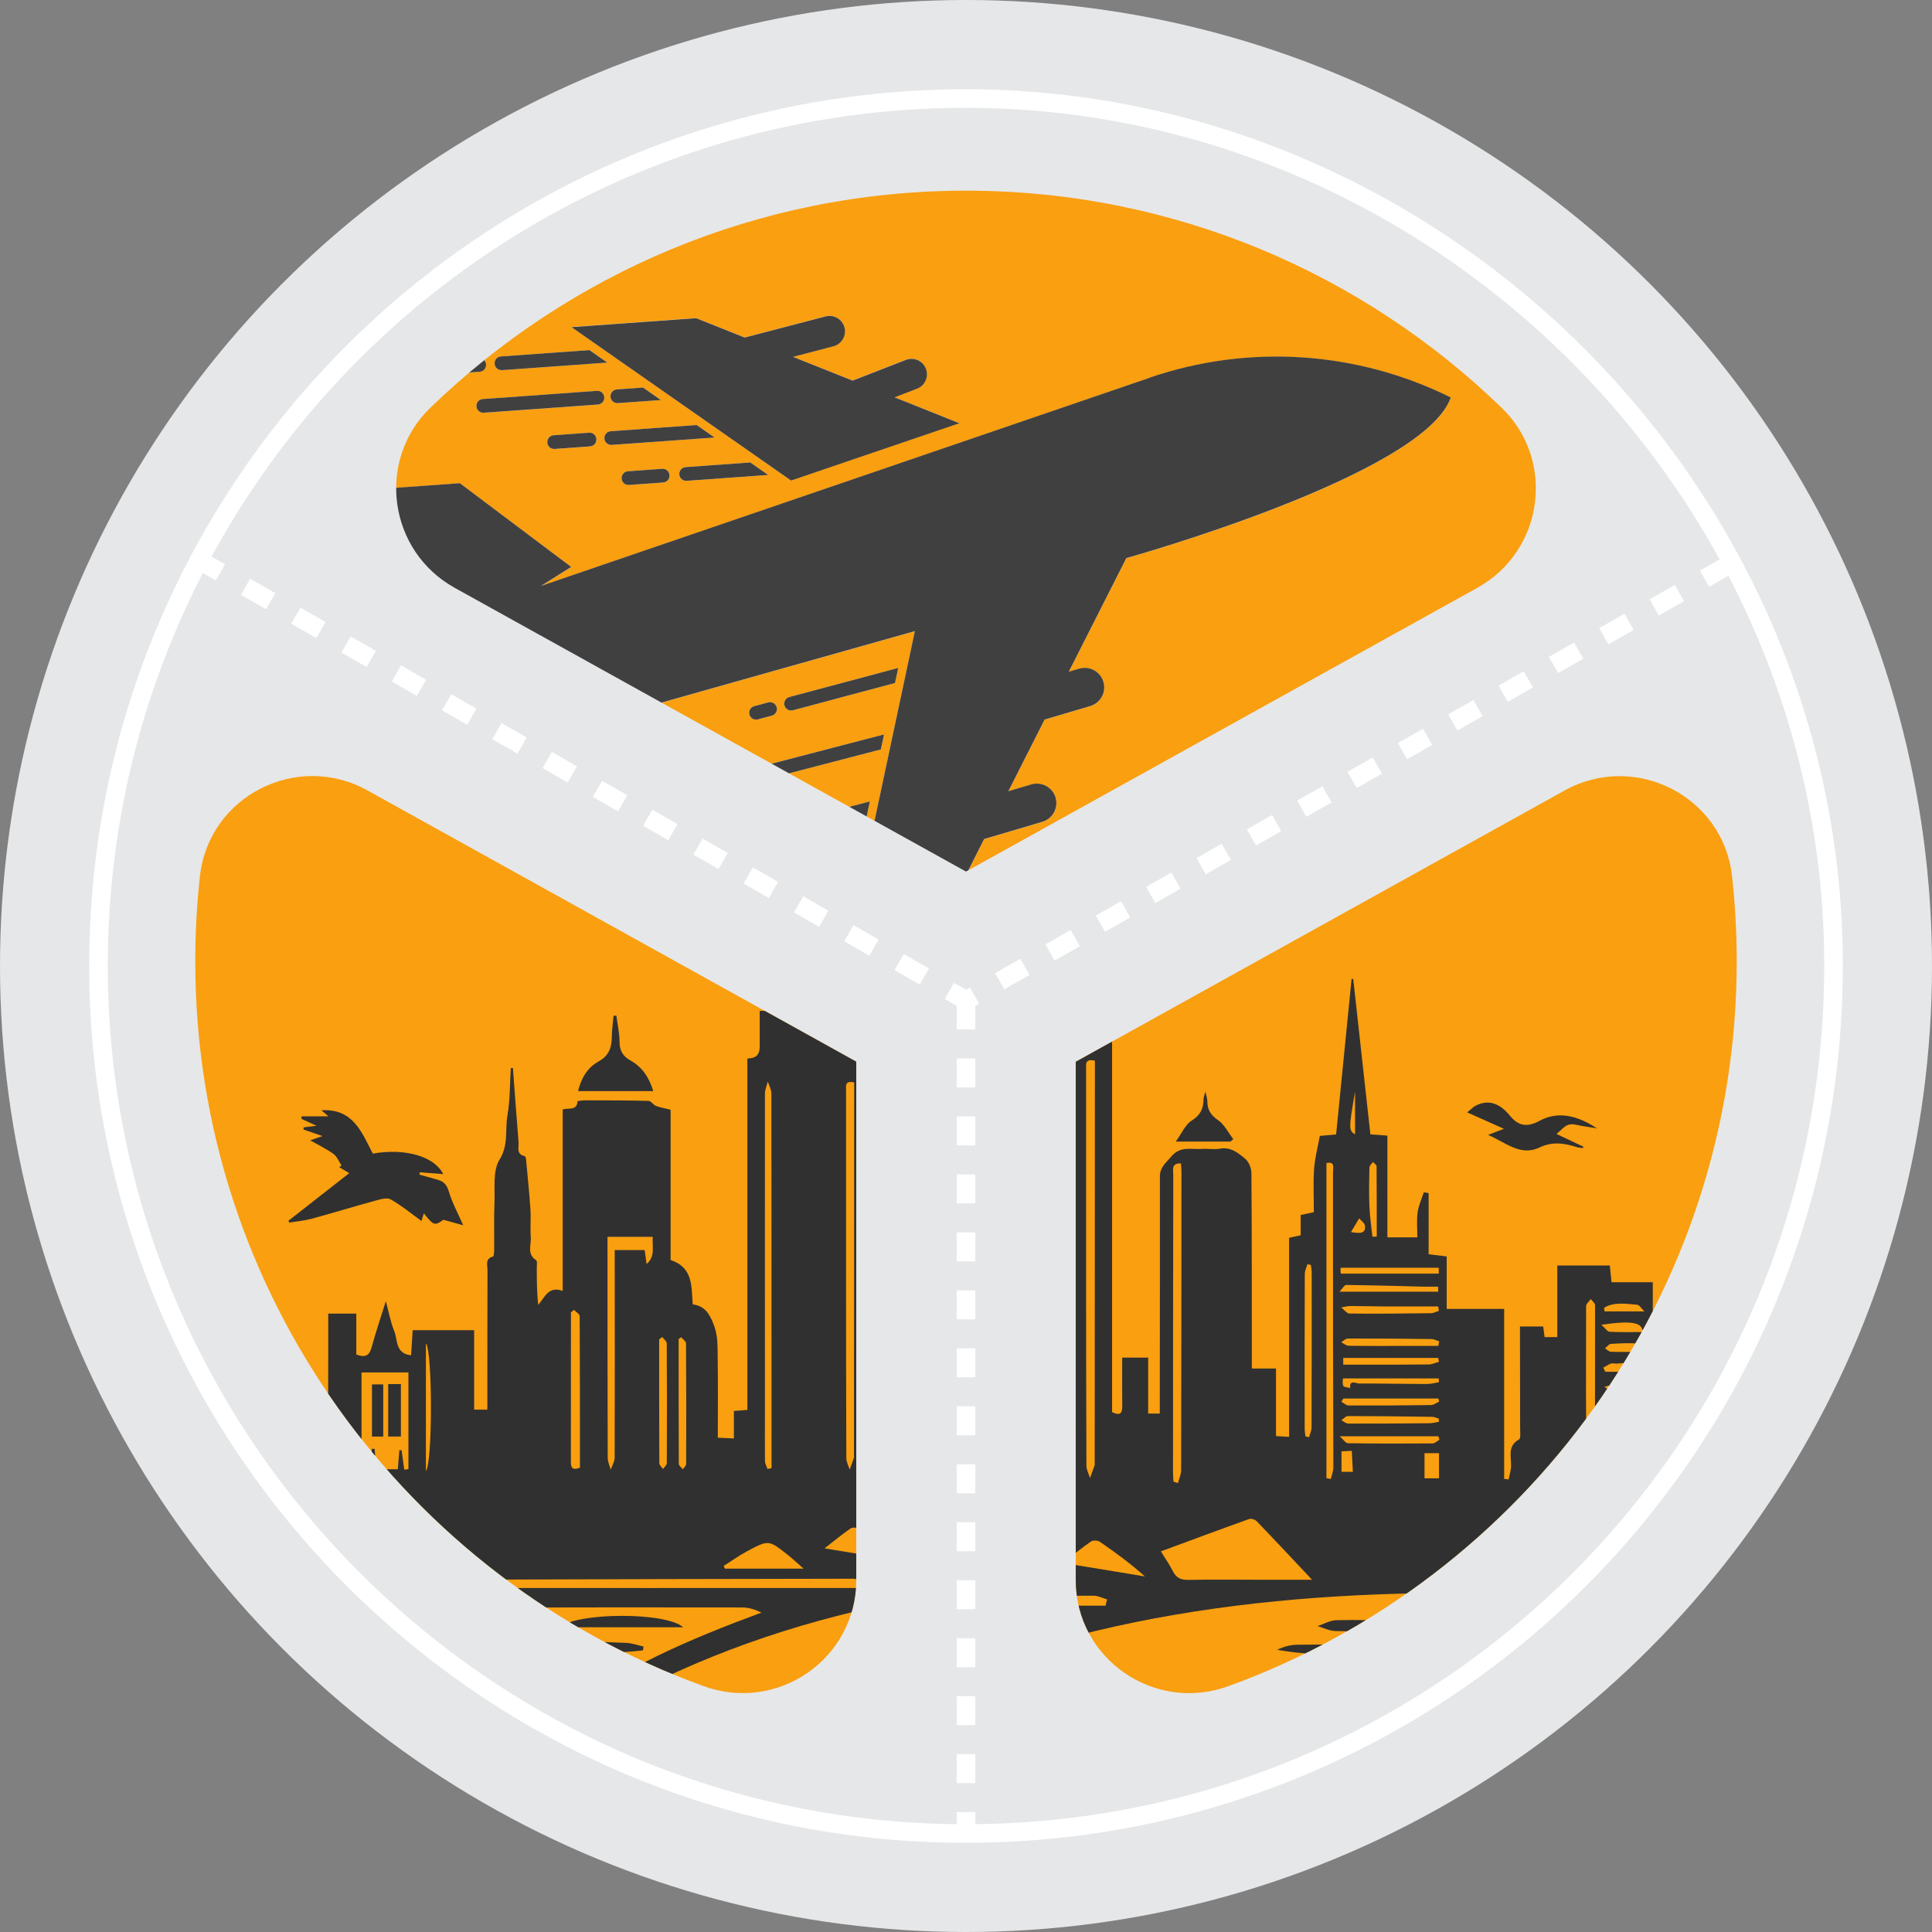 <svg xmlns="http://www.w3.org/2000/svg" xmlns:xlink="http://www.w3.org/1999/xlink" id="Layer_2" data-name="Layer 2" viewBox="0 0 377.24 377.24"><rect x="0" y="0" width="377.24" height="377.24" fill="#808080" stroke="none"/><defs><style>      .cls-1, .cls-2, .cls-3 {        fill: none;      }      .cls-4 {        fill: #303030;      }      .cls-2, .cls-3 {        stroke: #fff;        stroke-width: 3.63px;      }      .cls-5 {        clip-path: url(#clippath-1);      }      .cls-6 {        fill: #f99f10;      }      .cls-3 {        stroke-dasharray: 5.66;      }      .cls-7 {        fill: #404041;      }      .cls-8 {        clip-path: url(#clippath-2);      }      .cls-9 {        clip-path: url(#clippath);      }      .cls-10 {        fill: #e6e7e8;      }    </style><clipPath id="clippath"><path class="cls-6" d="M339.11,187.73c0,65-41.42,120.51-99.26,141.51-14.48,5.26-29.8-5.34-29.8-20.74v-101.18l95.45-52.97c13.75-7.63,30.97,1.11,32.7,16.74.6,5.47.91,11.02.91,16.65Z"></path></clipPath><clipPath id="clippath-1"><path class="cls-6" d="M167.19,207.31v101.18c0,15.4-15.32,26-29.8,20.74-57.84-21-99.26-76.51-99.26-141.51,0-5.63.31-11.18.91-16.65,1.73-15.63,18.95-24.37,32.7-16.74l95.45,52.97Z"></path></clipPath><clipPath id="clippath-2"><path class="cls-1" d="M288.47,114.77l-99.85,55.41-99.85-55.41c-12.93-7.18-15.38-24.85-4.75-35.14,27.09-26.23,63.99-42.4,104.6-42.4s77.51,16.16,104.6,42.4c10.63,10.29,8.19,27.96-4.75,35.14Z"></path></clipPath></defs><g id="Layer_1-2" data-name="Layer 1"><g><circle class="cls-10" cx="188.62" cy="188.62" r="188.62"></circle><g><path class="cls-6" d="M339.11,187.73c0,65-41.42,120.51-99.26,141.51-14.48,5.26-29.8-5.34-29.8-20.74v-101.18l95.45-52.97c13.75-7.63,30.97,1.11,32.7,16.74.6,5.47.91,11.02.91,16.65Z"></path><g class="cls-9"><g><path class="cls-4" d="M141.95,204.09c.39,5.19.77,10.37,1.19,15.56.09,1.11-.54,2.59,1.3,2.99.14.03.26.48.29.75.32,3.46.68,6.93.91,10.4.13,1.95-.08,3.93.07,5.88.13,1.64-.88,3.57,1.12,4.86.29.18.13,1.1.14,1.68.01,2.51,0,5.03.31,7.74,1.4-1.66,2.18-4.05,5.15-2.94v-38.18c1.21-.44,2.97.34,3.13-1.7,0-.12,1.07-.23,1.64-.23,4.43,0,8.87,0,13.3.11.53.01,1,.83,1.58,1.05.89.34,1.85.49,3.07.8v31.64c4.76,1.57,4.36,5.58,4.66,9.34,2.43.35,3.4,1.73,4.35,4.06.96,2.36.87,4.54.91,6.81.1,5.66.03,11.31.03,17.2,1.18.06,2.15.1,3.39.16v-5.78c1.03-.08,1.81-.14,2.83-.21v-73.97c2.95-.04,2.59-2.06,2.6-3.85.01-2.01,0-4.03,0-6.17,6.66,0,12.98.02,19.29-.01,1.29,0,1.35.76,1.34,1.71-.02,2.53,0,5.05,0,7.62,1,.16,1.69.27,2.59.42v73.9c1.5.73,2,.31,1.99-1.11-.04-3.12-.01-6.23-.01-9.53h5.07v10.92h2.27c0-.96,0-1.82,0-2.67.01-14.54.04-29.07.02-43.61,0-1.82,1.17-2.66,2.21-3.89,1.8-2.15,3.96-1.35,6.02-1.5,1.16-.09,2.36.16,3.48-.05,2.12-.39,3.58.83,4.96,1.99.69.59,1.2,1.8,1.2,2.74.09,11.92.07,23.84.08,35.76,0,.72,0,1.43,0,2.44h4.72v13.19c.89.05,1.59.09,2.56.15v-38.86c.86-.19,1.47-.32,2.26-.5v-3.96c.88-.19,1.62-.35,2.57-.55,0-2.82-.14-5.64.05-8.45.14-2.12.72-4.22,1.12-6.44,1.28-.11,2.32-.21,3.18-.29,1.02-10.22,2.02-20.29,3.02-30.36.11,0,.21,0,.32.01,1.11,10.02,2.21,20.04,3.35,30.34.8.06,1.93.14,3.32.24v19.87h5.85c0-1.59-.16-3.25.05-4.85.18-1.35.79-2.64,1.21-3.95l.94.15v11.95c1.33.16,2.24.27,3.53.42v10.25h11.22v33.19c.29.03.58.06.87.1.14-.66.31-1.31.42-1.97.34-1.98-.96-4.38,1.61-5.84.36-.2.22-1.37.22-2.09,0-5.74-.02-11.48-.03-17.23,0-.86,0-1.71,0-2.73h4.53c.09.69.18,1.32.28,2.07h2.48v-13.98h10.25c.11,1.05.21,2.04.34,3.27h8.05v27.85c2.22.19,2.95-.61,3.04-2.59.11-2.69.61-5.36.94-8q1.88-.1,1.51,2.13c3.09,1.84.79,4.97,1.89,7.51,2.05-.4,1.97,1.05,1.94,2.6-.05,3.27.04,6.54-.02,9.81-.02,1.17.38,1.56,1.54,1.85,6.6,1.65,13.18,3.42,19.75,5.18.8.21,1.56.6,2.34.9-.03.21-.05.42-.08.63h-48.56c2.06,2.23,4.06,3.81,7.14,3.78,8.28-.07,16.57.18,24.85.33.99.02,1.97.24,3.12.9-.39.3-.75.78-1.18.86-1.28.22-2.59.37-3.89.39-13.3.11-26.6.19-39.9.28-1.23,0-2.46,0-3.86,0v3.77c12.2.28,24.46.56,36.72.85,0,.27,0,.54.01.81-1.67.1-3.35.28-5.02.29-10.47.09-20.93.2-31.4.17-2.31,0-3.47.63-4.44,2.94-12.35,29.54-33.64,49.21-65.08,56.43-27.35,6.28-52.46.18-74.78-16.82-14.47-11.02-24.56-25.37-30.94-42.35-.52-1.38-1.15-1.88-2.65-1.87-8.29.03-16.57-.05-24.86-.13-1.06,0-2.11-.22-3.17-.71,9.53-1.44,19.13-1.34,28.83-1.38v-2.98h-48.3c0-.3,0-.59-.01-.89,2.39-.14,4.79-.34,7.19-.41,7.26-.2,14.53-.52,21.8-.44,2.97.03,4.96-1,6.83-3.77h-47.93c-.04-.28-.08-.56-.12-.84,4.61-1.4,9.21-2.83,13.83-4.19,1.74-.51,3.5-.97,5.28-1.31,1.25-.24,1.66-.84,1.63-2.08-.08-3.12-.05-6.25-.06-9.38,0-.78,0-1.56,0-2.43h3.98v12.61c4.15-.67,7.97-1.28,11.95-1.92,0-5.31-.01-10.53.01-15.75,0-1.21-.5-2.66,1.52-3.03.37-.07.59-1.35.74-2.11.19-.97.24-1.97.63-2.96.15,1.16.14,2.38.51,3.48.27.82,1.1,1.43,1.56,2.21.37.61.78,1.32.79,2,.08,3.77.04,7.54.04,11.4h2.93c0-1.17,0-2.31,0-3.45.01-1.35-.27-2.74,1.37-3.57.38-.19.4-1.3.4-1.99.03-6.31.02-12.63.02-19.15h5.91v8.61c1.87.72,2.73.25,3.21-1.48.9-3.25,1.98-6.45,3.01-9.75.57,2.1.96,4.32,1.79,6.37.73,1.8.17,4.68,3.52,5.03.12-1.86.22-3.51.33-5.28h12.94v16.72h2.78c0-.86,0-1.7,0-2.55,0-8.94,0-17.88.03-26.82,0-1.04-.57-2.38,1.15-2.85.22-.06.24-1.06.25-1.63.03-3.2-.08-6.4.07-9.58.14-3.11-.41-6.8,1.06-9.16,1.97-3.16,1.13-6.26,1.67-9.32.58-3.26.5-6.64.71-9.96.15,0,.3-.02.45-.03ZM277.38,311.09c-43.55.74-84.79,8.42-122.27,31.39,18.93,16.09,45.59,22.66,71.21,15.08,19.09-5.65,33.78-17.27,44.8-34.28-7.61-.29-14.7.13-21.74-1.14,1.3-.65,2.61-.97,3.93-.99,5.81-.06,11.63-.04,17.44-.05,1.93,0,1.99-.06,2.41-2.58-4.2,0-8.33.07-12.45-.05-1.16-.03-2.3-.63-3.45-.96,1.22-.4,2.44-1.12,3.67-1.15,3.99-.11,7.99.05,11.99.04.73,0,1.79-.14,2.11-.61.9-1.35,1.49-2.9,2.36-4.69ZM140.05,327.33c4.18,4.56,7.96,8.67,11.78,12.84,13.07-9.83,27.52-15.97,42.43-21.48-1.38-.66-2.69-1.07-4-1.07-17.56-.03-35.13-.02-52.69.03-.87,0-1.74.37-2.91.64.88,1.41,1.68,2.45,2.22,3.61.89,1.89,2.23,2.39,4.3,2.42,8.2.11,16.4.44,24.59.76,1.23.05,2.45.5,3.67.76l-.12.81c-9.47,1.07-19.01.23-29.28.68ZM256.19,308.46c-3.62-3.85-7.18-7.66-10.8-11.42-.32-.33-1.08-.58-1.48-.44-5.71,2.04-11.39,4.16-17.24,6.32.88,1.44,1.72,2.62,2.36,3.9.68,1.36,1.66,1.7,3.12,1.67,4.5-.1,9-.03,13.5-.03,3.6,0,7.2,0,10.53,0ZM215.86,313.53c.1-.41.21-.82.31-1.23-.87-.25-1.73-.72-2.6-.72-26.46.03-52.91.11-79.37.19-.89,0-1.78.18-2.67.27-.04.29-.07.59-.11.88,1.05.21,2.09.6,3.14.6,24.2.03,48.41.01,72.61,0,2.9,0,5.79,0,8.69,0ZM213.79,207.11c-2.02-.47-1.72.78-1.72,1.74,0,11.76,0,23.53,0,35.29,0,14.02,0,28.03.06,42.05,0,.81.46,1.61.71,2.41.3-.84.61-1.67.9-2.52.04-.13.01-.29.01-.43.01-25.56.03-51.12.04-76.68,0-.57,0-1.14,0-1.86ZM110.08,268.17v20.28h1.97c.07-1.51.14-2.86.2-4.22.2,0,.39,0,.59,0,.11,1.39.21,2.77.33,4.29h4.56c.12-1.42.22-2.71.33-4,.16,0,.31,0,.47,0,.19,1.37.38,2.73.57,4.1l.88-.12v-20.35h-9.88ZM229.12,289.28c.29.11.59.21.88.32.22-.85.63-1.7.63-2.55.05-19.46.05-38.92.06-58.38,0-.48-.07-.97-.11-1.5-1.95-.08-1.48,1.31-1.49,2.24-.04,19.39-.04,38.78-.05,58.16,0,.57.06,1.14.09,1.71ZM259,227.09v61.54c.29.05.57.1.86.15.17-.76.49-1.52.49-2.28,0-8.43-.05-16.86-.06-25.28-.01-10.75,0-21.51-.01-32.26,0-.87.47-2.25-1.28-1.86ZM195.55,288.47c.28-.06.55-.12.83-.18v-2.77c0-25.36,0-50.71-.03-76.07,0-.85-.49-1.69-.75-2.54-.21.83-.6,1.66-.6,2.49-.02,22.52,0,45.05,0,67.57,0,3.27-.04,6.54.01,9.81,0,.57.35,1.13.54,1.69ZM171.35,239.61h-9.5c0,.84,0,1.55,0,2.26,0,14.75,0,29.5.04,44.26,0,.83.41,1.65.63,2.48.29-.84.82-1.68.82-2.52.04-13.73.02-27.47.01-41.2,0-.84,0-1.68,0-2.5h6.3c.14,1.03.27,1.98.4,2.94,1.89-1.61,1.14-3.63,1.29-5.7ZM154.8,254.99c-.21.18-.42.36-.64.53,0,10.51,0,21.02-.01,31.53,0,1.33.51,1.71,1.91,1.14,0-10.6.02-21.25-.05-31.9,0-.44-.79-.88-1.21-1.31ZM310.92,289.03c.4-.55.48-.61.48-.67.03-11.17.07-22.34.05-33.5,0-.4-.54-.81-.83-1.21-.32.46-.92.93-.92,1.39-.04,10.81-.03,21.62.04,32.42,0,.49.71.97,1.18,1.57ZM203.14,309.46c-1.24-1.08-2.21-2-3.25-2.82-4.1-3.26-4.12-3.29-8.71-.82-1.69.91-3.26,2.04-4.88,3.06.09.19.17.38.26.58h16.59ZM207.54,305.18c5.78.95,10.9,1.79,16.02,2.63-2.81-2.51-5.78-4.69-8.82-6.77-.41-.28-1.34-.31-1.73-.04-1.71,1.18-3.32,2.51-5.46,4.18ZM177.36,260.74c-.18.13-.35.25-.53.38,0,8.75-.01,17.5.04,26.25,0,.39.55.78.84,1.18.25-.37.7-.73.71-1.1.04-8.47.04-16.95-.03-25.42,0-.43-.67-.86-1.03-1.29ZM173.37,260.7c-.21.16-.43.31-.64.47,0,8.69-.01,17.39.03,26.08,0,.41.5.82.77,1.23.28-.41.8-.82.8-1.23.05-8.41.05-16.83-.01-25.24,0-.44-.62-.87-.95-1.3ZM254.91,280.47c.23.05.47.1.7.16.17-.64.48-1.27.48-1.91.04-10.08.04-20.16.03-30.24,0-.49-.1-.98-.15-1.48-.23-.05-.45-.11-.68-.16-.18.64-.52,1.28-.52,1.93-.04,10.08-.03,20.16-.02,30.24,0,.49.1.98.16,1.47ZM123.63,262.02v26.89c1.43-1.83,1.4-25.34,0-26.89ZM280.93,248.68c0-.38,0-.76,0-1.14h-19.11c.09-.27-.05-.01-.07.25-.03.34.05.7.06.9h19.11ZM262.3,273.07c-.13.21-.25.43-.38.64.47.25.93.72,1.4.72,5.36.03,10.72,0,16.08-.08.54,0,1.07-.43,1.61-.66l-.16-.62h-18.55ZM320.88,281.83c-1.65,0-3.16-.09-4.65.03-1.01.09-2,.49-3,.74.92.31,1.83.83,2.77.89,1.48.1,2.08.63,1.91,2.14-.12,1.03-.02,2.09-.02,3.07h2.99v-6.88ZM262.23,269.15c0,.35-.17,1,.06,1.45.15.29.87.29,1.34.42-.16-1.71,1.12-.88,1.74-.88,4.43-.01,8.85.09,13.28.1.77,0,1.54-.23,2.32-.35-.02-.25-.04-.5-.06-.74h-18.67ZM261.6,280.45c.69.61,1.13,1.34,1.59,1.35,5.52.09,11.04.08,16.55.04.44,0,.87-.46,1.31-.71-.06-.23-.12-.45-.19-.68h-19.27ZM280.96,255.95c-.05-.29-.1-.57-.15-.86-3.54,0-7.08.01-10.62,0-2.17,0-4.34-.08-6.51-.08-.59,0-1.19.18-1.78.28.53.41,1.05,1.18,1.59,1.19,5.3.06,10.61,0,15.91-.07.52,0,1.05-.3,1.57-.46ZM280.85,262.79c.05-.3.1-.59.15-.89-.51-.15-1.01-.44-1.52-.44-5.43-.07-10.86-.11-16.29-.1-.44,0-.87.47-1.31.72.48.24.95.68,1.44.69,3.84.06,7.67.03,11.51.03,2,0,4.01,0,6.01,0ZM280.83,252.21c0-.33-.02-.65-.03-.98-.97,0-1.94.02-2.9,0-5.01-.12-10.01-.28-15.02-.33-.4,0-.8.77-1.33,1.32h19.28ZM280.96,277.64l-.02-.64c-.42-.12-.84-.34-1.27-.35-5.5-.08-11-.15-16.51-.15-.42,0-.83.54-1.25.82.44.22.88.63,1.33.64,5.29.02,10.59-.01,15.88-.06.61,0,1.22-.18,1.84-.27ZM262.27,266.46c1.65,0,3.16,0,4.68,0,3.99,0,7.98.01,11.98-.04.68,0,1.36-.33,2.04-.51-.05-.26-.1-.52-.15-.77h-18.54v1.32ZM267.98,241.48l.84-.02c0-4.59.01-9.17-.03-13.75,0-.28-.47-.55-.72-.82-.24.36-.67.72-.68,1.08-.06,2.53-.1,5.07,0,7.59.08,1.98.38,3.95.59,5.92ZM280.98,283.74h-2.83v4.91h2.83v-4.91ZM320.75,275.75c.11-.22.21-.45.32-.67-1.59-2.35-4.25-.64-6.34-1-.47-.08-1.08.65-1.62,1.01.12.22.25.44.37.66h7.27ZM320.77,263.98c.18-.16.35-.32.53-.48-.52-.41-1.02-1.13-1.57-1.17-1.72-.12-3.47-.04-5.19.08-.4.03-.76.56-1.15.86.38.24.75.66,1.13.67,2.08.07,4.17.03,6.25.03ZM320.73,260.09c0-1.88-2.08-2.29-8.06-1.42.78.69,1.19,1.35,1.63,1.37,2.14.11,4.29.05,6.43.05ZM321.02,271.99c-.33-2.03-3.3-2.56-7.77-1.18,2.27,1.56,5.01.72,7.77,1.18ZM313.05,267.05c.13.27.27.53.4.8h7.89c-1.83-2.82-4.34-1.35-6.35-1.64-.6-.09-1.3.54-1.95.84ZM317.28,279.64s0,.04,0,.05c.93.04,1.87.16,2.79.09.34-.03.64-.5.97-.76-.26-.26-.52-.72-.79-.74-2.01-.13-4.02-.2-6.03-.19-.33,0-.66.49-.99.76.34.26.67.72,1.03.76.99.11,2.01.04,3.01.04ZM327.33,289.85c.16,0,.33,0,.49,0v-12.71c-.16,0-.33,0-.49,0v12.69ZM313.22,255.35c.03.24.05.47.08.71h7.79c-.64-.62-1-1.27-1.41-1.3-2.2-.16-4.48-.61-6.46.59ZM261.94,283.39v4h2.22c-.08-1.45-.14-2.72-.21-4.1-.73.04-1.27.06-2.01.1ZM264.59,213.15c-1.26,7.21-1.24,7.6,0,8.35v-8.35ZM263.79,240.57c2.01.38,2.93.16,2.72-1.28-.08-.51-.73-.93-1.12-1.4-.47.78-.93,1.56-1.6,2.68Z"></path><path class="cls-4" d="M94.71,236.21c4.19-3.28,8.37-6.56,12.78-10.02-.92-.54-1.52-.89-2.11-1.24.16-.13.32-.25.48-.38-.55-.82-.93-1.87-1.68-2.41-1.48-1.08-3.17-1.87-4.91-2.86.76-.26,1.47-.51,2.6-.89-1.58-.55-2.78-.96-3.99-1.38,0-.15.01-.3.02-.45.79-.1,1.58-.2,2.72-.34-1.23-.57-2.21-1.02-3.18-1.47.02-.18.04-.35.06-.53h5.61c-.55-.48-.94-.82-1.46-1.28,6.7-.41,8.5,4.7,10.81,9.12,6.88-1.19,12.96.59,14.82,4.31-1.64-.13-3.28-.25-4.92-.38l-.11.49c1.3.37,2.6.74,3.9,1.1,1.29.36,1.9,1.11,2.32,2.5.68,2.31,1.87,4.47,3.02,7.07-1.38-.39-2.68-.75-4.18-1.17-1.81,1.31-2.08,1.24-4.11-1.36-.22.74-.42,1.4-.49,1.62-2.13-1.53-4.19-3.25-6.49-4.55-.8-.45-2.22,0-3.29.29-4.47,1.22-8.89,2.58-13.36,3.79-1.52.41-3.12.54-4.69.8l-.14-.36Z"></path><path class="cls-4" d="M214.33,190.17h-20.16c.5-4.14,1.54-8.07,4.7-10.76,3.33-2.84,4.29-6.38,4.41-10.42.2-6.38.38-12.77.57-19.15.01-.35.06-.71.49-1.1.07.81.19,1.62.22,2.43.19,5.73.34,11.46.53,17.19.14,4.31.98,8.17,4.62,11.23,3.04,2.55,4.06,6.4,4.62,10.58Z"></path><path class="cls-4" d="M155.65,208.94c.64-2.7,1.99-4.95,4.31-6.24,2.2-1.22,2.76-2.9,2.79-5.14.02-1.49.24-2.99.37-4.48l.59-.03c.24,1.82.65,3.64.67,5.46.02,1.88.64,3.05,2.32,3.98,2.43,1.34,3.92,3.54,4.77,6.44h-15.82Z"></path><path class="cls-4" d="M303.93,221.42c1.87.89,3.56,1.68,5.24,2.48-.02.09-.05.17-.07.26-.37-.04-.77-.03-1.12-.14-2.49-.81-4.82-1.19-7.44.06-3.7,1.77-6.67-1.1-9.99-2.48.93-.36,1.86-.71,3.1-1.19-2.54-1.13-4.84-2.16-7.17-3.21.49-.41.92-.77,1.36-1.14,2.66-1.55,4.98-.66,6.95,1.75,1.58,1.94,3.24,2.44,5.8,1.05,3.82-2.09,7.69-.87,11.24,1.47-.91-.15-1.82-.31-2.74-.44-.93-.14-1.95-.53-2.77-.29-.86.25-1.54,1.13-2.4,1.81Z"></path><path class="cls-4" d="M182.02,166.98c-4.88,1.83-9.76,3.67-14.65,5.5-.15-.2-.29-.4-.44-.6,1.53-1.21,3.05-2.42,4.82-3.82-1.9-1.19-3.28-2.06-4.7-2.95.1-.44.22-1.02.47-2.15,1.34.4,3.08.41,3.85,1.27,1.54,1.71,3.23,1.67,5.19,1.66,1.84,0,3.68.35,5.51.54-.02.18-.04.36-.07.54Z"></path><path class="cls-4" d="M240.25,222.9h-10.67c1.18-1.63,1.86-3.31,3.11-4.09,1.71-1.08,2.31-2.36,2.31-4.19,0-.33.16-.67.38-1.5.19.97.36,1.44.36,1.9,0,1.63.63,2.69,2.07,3.68,1.26.86,2.02,2.45,3,3.72-.18.16-.36.31-.55.47Z"></path><path class="cls-4" d="M234.9,177.83c.59-.18,1.17-.36,2.31-.72-1.97-.65-3.44-1.14-5.08-1.67,2.68-2.21,2.7-2.23,5.15-.17,1.37,1.15,2.56,1.73,4.38.51,2.31-1.55,4.81-.87,7.23.26-1.65.19-3.2.37-4.76.55,0,.26,0,.52,0,.79.92.43,1.83.86,2.23,1.04-1.55.33-3.43,1.03-5.32,1.06-2.06.03-4.12-.56-6.19-.88.01-.26.03-.51.04-.77Z"></path><path class="cls-4" d="M89.36,263.69c-1.04.41-2.07.81-3.48,1.37,1.06.56,1.73.93,1.98,1.06-1.07.23-2.49.6-3.93.83-.91.15-1.86.13-2.79.11-1.66-.04-3.31-.14-4.88-.21.39-1.56,1.9-2.42,4.22-2.38,1.45.02,2.9-.38,4.35-.58,1.5-.2,3-.38,4.5-.58l.03.39Z"></path><path class="cls-4" d="M151.78,321.79c3.72-3.16,22.32-3.26,26.01,0h-26.01Z"></path><path class="cls-4" d="M115.7,270.6h2.68v11.05h-2.68v-11.05Z"></path><path class="cls-4" d="M112.27,270.66h2.37v11h-2.37v-11Z"></path></g></g></g><g><path class="cls-6" d="M167.19,207.31v101.18c0,15.4-15.32,26-29.8,20.74-57.84-21-99.26-76.51-99.26-141.51,0-5.63.31-11.18.91-16.65,1.73-15.63,18.95-24.37,32.7-16.74l95.45,52.97Z"></path><g class="cls-5"><g><path class="cls-4" d="M100.15,208.55c.36,4.81.71,9.62,1.1,14.43.08,1.03-.5,2.4,1.21,2.77.13.03.24.45.26.69.3,3.21.63,6.43.85,9.65.12,1.81-.07,3.65.07,5.46.12,1.52-.82,3.31,1.04,4.51.27.17.12,1.02.13,1.56.01,2.33,0,4.67.29,7.18,1.3-1.54,2.02-3.76,4.77-2.73v-35.42c1.12-.41,2.76.31,2.9-1.58,0-.11.99-.22,1.52-.22,4.11,0,8.23,0,12.34.11.49.01.92.77,1.46.98.82.32,1.72.46,2.85.74v29.35c4.42,1.45,4.05,5.17,4.32,8.66,2.25.32,3.16,1.61,4.03,3.76.89,2.19.81,4.21.84,6.32.09,5.25.03,10.5.03,15.95,1.09.05,1.99.1,3.14.15v-5.37c.96-.07,1.68-.13,2.63-.2v-68.62c2.74-.04,2.4-1.91,2.41-3.57.01-1.87,0-3.74,0-5.73,6.18,0,12.04.01,17.9-.01,1.19,0,1.25.71,1.25,1.59-.02,2.34,0,4.69,0,7.07.93.15,1.57.25,2.4.39v68.55c1.39.67,1.86.29,1.84-1.03-.03-2.89-.01-5.78-.01-8.84h4.7v10.13h2.11c0-.89,0-1.68,0-2.48.01-13.48.04-26.97.02-40.45,0-1.69,1.09-2.47,2.05-3.61,1.67-2,3.67-1.25,5.59-1.39,1.07-.08,2.19.14,3.23-.05,1.97-.36,3.33.77,4.6,1.85.64.54,1.11,1.67,1.12,2.54.08,11.06.07,22.11.08,33.17,0,.66,0,1.33,0,2.26h4.38v12.24c.83.05,1.48.09,2.38.14v-36.05c.79-.17,1.37-.3,2.09-.46v-3.68c.82-.18,1.51-.32,2.39-.51,0-2.61-.13-5.24.04-7.84.13-1.97.66-3.91,1.04-5.98,1.18-.11,2.16-.19,2.95-.26.94-9.48,1.88-18.82,2.81-28.17.1,0,.2,0,.3,0,1.03,9.29,2.05,18.59,3.1,28.14.74.05,1.79.13,3.08.23v18.43h5.43c0-1.48-.15-3.01.05-4.5.16-1.25.73-2.45,1.12-3.67l.87.14v11.08c1.23.15,2.08.25,3.27.39v9.5h10.4v30.79c.27.03.54.06.81.09.13-.61.29-1.22.39-1.83.31-1.84-.89-4.06,1.49-5.42.33-.19.2-1.27.2-1.94,0-5.33-.02-10.65-.03-15.98,0-.79,0-1.59,0-2.53h4.2c.09.64.16,1.23.26,1.92h2.3v-12.97h9.51c.1.97.2,1.89.32,3.03h7.47v25.83c2.06.18,2.74-.56,2.82-2.4.1-2.49.56-4.97.87-7.42q1.74-.09,1.4,1.97c2.86,1.71.73,4.61,1.75,6.96,1.91-.37,1.83.97,1.8,2.41-.05,3.03.03,6.07-.02,9.1-.02,1.09.35,1.45,1.42,1.72,6.12,1.53,12.22,3.17,18.32,4.8.74.2,1.45.56,2.17.84-.02.2-.05.39-.07.59h-45.05c1.91,2.07,3.76,3.53,6.62,3.51,7.68-.07,15.37.16,23.05.31.91.02,1.83.23,2.9.84-.36.28-.69.73-1.09.79-1.19.2-2.4.35-3.61.36-12.34.1-24.68.18-37.01.26-1.14,0-2.28,0-3.58,0v3.5c11.32.26,22.69.52,34.06.79,0,.25,0,.5.01.75-1.55.09-3.11.26-4.66.27-9.71.09-19.42.19-29.13.16-2.14,0-3.22.58-4.12,2.73-11.46,27.4-31.21,45.65-60.37,52.35-25.37,5.82-48.67.17-69.37-15.6-13.42-10.22-22.78-23.54-28.7-39.29-.48-1.28-1.07-1.74-2.46-1.74-7.69.02-15.37-.05-23.06-.12-.98,0-1.96-.2-2.94-.66,8.84-1.34,17.75-1.24,26.75-1.28v-2.76H31.71c0-.27,0-.55-.01-.82,2.22-.13,4.44-.32,6.67-.38,6.74-.19,13.48-.48,20.22-.41,2.76.03,4.6-.93,6.34-3.5H20.46c-.04-.26-.07-.52-.11-.78,4.28-1.3,8.55-2.62,12.83-3.89,1.61-.48,3.25-.9,4.9-1.22,1.16-.22,1.54-.78,1.51-1.93-.07-2.9-.04-5.8-.05-8.7,0-.72,0-1.45,0-2.26h3.69v11.7c3.85-.62,7.39-1.19,11.09-1.78,0-4.93-.01-9.77.01-14.61,0-1.12-.46-2.47,1.41-2.81.34-.06.55-1.26.69-1.95.18-.9.22-1.83.59-2.74.14,1.08.13,2.21.47,3.23.25.76,1.02,1.33,1.45,2.05.34.57.72,1.23.74,1.85.07,3.5.03,6.99.03,10.58h2.72c0-1.09,0-2.15,0-3.2.01-1.25-.25-2.54,1.27-3.31.35-.18.37-1.21.37-1.84.03-5.86.02-11.72.02-17.76h5.48v7.99c1.73.67,2.54.23,2.98-1.37.83-3.02,1.83-5.99,2.79-9.05.53,1.95.89,4.01,1.66,5.91.68,1.67.16,4.34,3.27,4.66.11-1.73.2-3.26.31-4.9h12v15.51h2.58c0-.8,0-1.58,0-2.36,0-8.29,0-16.59.03-24.88,0-.96-.53-2.21,1.07-2.65.2-.06.23-.98.23-1.51.03-2.96-.07-5.93.06-8.89.13-2.88-.38-6.31.98-8.5,1.82-2.93,1.05-5.8,1.55-8.65.53-3.03.46-6.16.66-9.24.14,0,.28-.02.42-.03ZM225.79,307.82c-40.4.69-78.66,7.81-113.42,29.12,17.56,14.93,42.29,21.02,66.06,13.99,17.71-5.24,31.33-16.02,41.56-31.8-7.06-.27-13.64.12-20.17-1.06,1.2-.6,2.42-.9,3.64-.91,5.39-.06,10.78-.04,16.18-.05,1.79,0,1.85-.06,2.23-2.39-3.89,0-7.73.07-11.55-.04-1.07-.03-2.13-.58-3.2-.89,1.13-.37,2.26-1.04,3.4-1.07,3.7-.1,7.41.05,11.12.03.67,0,1.66-.13,1.96-.57.83-1.25,1.38-2.69,2.19-4.35ZM98.4,322.88c3.88,4.23,7.38,8.05,10.93,11.91,12.12-9.12,25.53-14.82,39.36-19.92-1.28-.61-2.5-.99-3.71-1-16.29-.03-32.59-.02-48.88.02-.81,0-1.62.35-2.7.6.82,1.31,1.56,2.27,2.06,3.34.82,1.75,2.07,2.22,3.99,2.25,7.61.1,15.21.41,22.81.71,1.14.04,2.27.46,3.4.71l-.11.75c-8.78,1-17.63.21-27.16.63ZM206.13,305.38c-3.36-3.57-6.66-7.11-10.02-10.6-.3-.31-1-.54-1.38-.41-5.3,1.9-10.57,3.86-15.99,5.87.82,1.33,1.6,2.43,2.19,3.62.63,1.26,1.54,1.58,2.9,1.55,4.17-.09,8.35-.03,12.52-.03,3.34,0,6.68,0,9.77,0ZM168.72,310.07c.1-.38.19-.76.29-1.14-.8-.23-1.61-.67-2.41-.67-24.54.03-49.09.1-73.63.18-.83,0-1.65.17-2.48.25-.03.27-.07.54-.1.82.97.19,1.94.56,2.91.56,22.45.02,44.91,0,67.36,0,2.69,0,5.37,0,8.06,0ZM166.8,211.36c-1.88-.44-1.6.72-1.6,1.62,0,10.91,0,21.83,0,32.74,0,13,0,26,.05,39,0,.75.43,1.49.66,2.24.28-.78.57-1.55.84-2.33.04-.12,0-.27,0-.4.01-23.71.02-47.43.04-71.14,0-.53,0-1.06,0-1.72ZM70.59,267.99v18.82h1.82c.07-1.4.13-2.66.19-3.91.18,0,.37,0,.55,0,.1,1.28.2,2.57.3,3.98h4.23c.11-1.31.2-2.51.3-3.71.14,0,.29,0,.43,0,.18,1.27.35,2.53.53,3.8l.81-.11v-18.88h-9.17ZM181.02,287.58c.27.1.54.2.82.3.2-.79.58-1.58.58-2.37.04-18.05.05-36.11.05-54.16,0-.45-.07-.9-.11-1.39-1.81-.08-1.38,1.22-1.38,2.08-.03,17.99-.04,35.97-.05,53.96,0,.53.05,1.06.08,1.58ZM208.74,229.89v57.08c.27.05.53.09.8.14.16-.71.45-1.41.45-2.12,0-7.82-.04-15.64-.05-23.46-.01-9.98,0-19.95-.01-29.93,0-.8.43-2.08-1.18-1.72ZM149.88,286.83c.26-.05.51-.11.77-.16v-2.57c0-23.52,0-47.04-.03-70.57,0-.79-.45-1.57-.7-2.35-.19.77-.55,1.54-.56,2.31-.02,20.89,0,41.79,0,62.68,0,3.03-.03,6.07.01,9.1,0,.52.33,1.05.5,1.57ZM127.43,241.5h-8.81c0,.78,0,1.44,0,2.1,0,13.69,0,27.37.04,41.06,0,.77.38,1.53.59,2.3.27-.78.76-1.56.77-2.33.04-12.74.02-25.48.01-38.22,0-.78,0-1.56,0-2.32h5.85c.13.96.25,1.84.37,2.72,1.76-1.49,1.06-3.36,1.2-5.29ZM112.07,255.77c-.2.16-.39.33-.59.49,0,9.75,0,19.5-.01,29.25,0,1.23.47,1.58,1.77,1.06,0-9.83.01-19.71-.05-29.59,0-.41-.73-.81-1.12-1.22ZM256.91,287.35c.37-.51.45-.57.45-.62.03-10.36.07-20.72.05-31.08,0-.37-.5-.75-.77-1.12-.3.43-.85.86-.85,1.29-.04,10.03-.03,20.05.04,30.08,0,.45.66.9,1.09,1.45ZM156.92,306.3c-1.15-1.01-2.05-1.85-3.01-2.62-3.8-3.03-3.82-3.05-8.08-.76-1.57.84-3.02,1.89-4.53,2.84.08.18.16.36.24.53h15.39ZM161,302.33c5.36.88,10.11,1.66,14.86,2.44-2.61-2.32-5.36-4.35-8.18-6.28-.38-.26-1.24-.29-1.61-.04-1.59,1.09-3.08,2.33-5.07,3.88ZM133,261.11c-.16.12-.33.23-.49.35,0,8.12-.01,16.23.03,24.35,0,.37.51.73.78,1.09.23-.34.65-.68.66-1.02.03-7.86.03-15.72-.03-23.58,0-.4-.62-.8-.95-1.19ZM129.31,261.07c-.2.14-.4.29-.6.43,0,8.07-.01,16.13.03,24.2,0,.38.47.76.72,1.14.26-.38.74-.76.74-1.14.04-7.8.04-15.61-.01-23.41,0-.41-.57-.81-.88-1.21ZM204.95,279.4c.22.05.43.1.65.15.16-.59.45-1.18.45-1.77.03-9.35.03-18.7.03-28.05,0-.46-.09-.91-.14-1.37-.21-.05-.42-.1-.63-.15-.17.6-.48,1.19-.49,1.79-.03,9.35-.03,18.7-.02,28.05,0,.45.1.91.15,1.36ZM83.16,262.3v24.95c1.33-1.7,1.3-23.5,0-24.95ZM229.09,249.91c0-.35,0-.71,0-1.06h-17.73c.09-.25-.05-.01-.07.23-.02.32.04.65.06.83h17.73ZM211.8,272.54c-.12.2-.24.39-.35.59.43.23.87.67,1.3.67,4.97.02,9.95,0,14.92-.07.5,0,.99-.4,1.49-.61l-.15-.58h-17.21ZM266.15,280.67c-1.53,0-2.93-.09-4.31.03-.94.08-1.85.45-2.78.69.86.29,1.7.77,2.57.82,1.37.09,1.93.59,1.77,1.98-.11.96-.02,1.94-.02,2.85h2.77v-6.38ZM211.74,268.91c0,.33-.16.93.06,1.35.14.27.81.27,1.24.39-.15-1.59,1.04-.81,1.61-.82,4.11,0,8.21.08,12.32.09.72,0,1.43-.21,2.15-.33-.02-.23-.04-.46-.05-.69h-17.32ZM211.15,279.39c.64.56,1.05,1.24,1.47,1.25,5.12.08,10.24.08,15.36.04.41,0,.81-.43,1.21-.66-.06-.21-.12-.42-.17-.63h-17.87ZM229.12,256.66c-.05-.26-.09-.53-.14-.79-3.28,0-6.57.01-9.85,0-2.01,0-4.03-.08-6.04-.07-.55,0-1.1.17-1.65.26.49.38.98,1.1,1.47,1.1,4.92.05,9.84,0,14.76-.06.49,0,.97-.28,1.45-.43ZM229.01,263c.05-.28.09-.55.14-.83-.47-.14-.94-.41-1.41-.41-5.04-.06-10.07-.1-15.11-.09-.4,0-.81.43-1.21.67.44.22.89.63,1.33.64,3.56.05,7.12.03,10.68.03,1.86,0,3.72,0,5.58,0ZM228.99,253.19c0-.3-.02-.61-.02-.91-.9,0-1.8.02-2.69,0-4.65-.11-9.29-.26-13.94-.31-.37,0-.74.71-1.23,1.22h17.88ZM229.11,276.79v-.59c-.41-.11-.8-.32-1.19-.32-5.1-.07-10.21-.14-15.31-.14-.39,0-.77.5-1.16.76.41.21.82.59,1.23.59,4.91.02,9.82-.01,14.73-.06.57,0,1.14-.16,1.7-.25ZM211.77,266.41c1.53,0,2.93,0,4.34,0,3.7,0,7.41.01,11.11-.04.63,0,1.26-.31,1.89-.47-.05-.24-.1-.48-.14-.72h-17.2v1.22ZM217.07,243.24l.78-.02c0-4.25.01-8.51-.03-12.76,0-.26-.44-.51-.67-.76-.22.33-.62.67-.63,1.01-.05,2.35-.09,4.7,0,7.04.08,1.84.35,3.66.54,5.5ZM229.13,282.44h-2.62v4.56h2.62v-4.56ZM266.03,275.03c.1-.21.2-.42.29-.62-1.48-2.18-3.94-.6-5.88-.92-.44-.07-1,.61-1.5.94.12.2.23.41.35.61h6.75ZM266.04,264.11c.16-.15.33-.3.49-.45-.48-.38-.95-1.05-1.46-1.08-1.6-.11-3.22-.04-4.82.08-.37.03-.71.52-1.06.8.35.22.69.61,1.05.63,1.93.06,3.87.03,5.8.03ZM266.01,260.51c0-1.74-1.93-2.13-7.48-1.32.73.64,1.1,1.25,1.51,1.27,1.99.1,3.98.05,5.97.05ZM266.27,271.54c-.31-1.88-3.07-2.37-7.21-1.09,2.1,1.45,4.65.67,7.21,1.09ZM258.88,266.96c.12.25.25.49.37.74h7.32c-1.7-2.62-4.02-1.25-5.89-1.52-.55-.08-1.2.5-1.81.78ZM262.8,278.63s0,.03,0,.05c.87.04,1.74.15,2.59.08.31-.02.6-.46.9-.71-.25-.24-.48-.67-.74-.69-1.86-.12-3.73-.19-5.59-.18-.31,0-.61.46-.91.71.32.24.62.66.96.7.92.1,1.86.03,2.79.03ZM272.13,288.11c.15,0,.3,0,.45,0v-11.79c-.15,0-.3,0-.45,0v11.78ZM259.04,256.11c.02.22.05.44.07.66h7.23c-.6-.57-.93-1.18-1.31-1.2-2.04-.15-4.16-.57-6,.54ZM211.46,282.11v3.71h2.06c-.07-1.34-.13-2.53-.2-3.8-.67.03-1.18.06-1.86.09ZM213.92,216.96c-1.17,6.69-1.15,7.05,0,7.74v-7.74ZM213.19,242.4c1.87.35,2.72.15,2.52-1.19-.07-.47-.68-.87-1.04-1.3-.43.72-.86,1.45-1.49,2.49Z"></path><path class="cls-4" d="M56.34,238.35c3.88-3.04,7.77-6.09,11.86-9.29-.85-.5-1.41-.83-1.96-1.15.15-.12.29-.24.44-.35-.51-.76-.86-1.73-1.56-2.24-1.38-1-2.94-1.74-4.56-2.66.71-.24,1.36-.47,2.41-.83-1.46-.51-2.58-.89-3.7-1.28,0-.14,0-.28.01-.42.73-.09,1.47-.18,2.52-.31-1.14-.53-2.05-.94-2.95-1.36.02-.16.04-.33.06-.49h5.21c-.51-.45-.87-.76-1.36-1.18,6.22-.38,7.89,4.36,10.03,8.46,6.39-1.11,12.03.55,13.75,4-1.52-.12-3.04-.24-4.56-.35l-.1.45c1.21.34,2.41.69,3.62,1.02,1.2.34,1.77,1.03,2.15,2.32.63,2.14,1.74,4.15,2.8,6.56-1.28-.36-2.49-.7-3.87-1.08-1.68,1.22-1.93,1.15-3.82-1.26-.21.68-.39,1.3-.46,1.5-1.97-1.42-3.89-3.02-6.02-4.22-.74-.42-2.06,0-3.06.27-4.14,1.13-8.25,2.39-12.4,3.52-1.41.38-2.9.5-4.35.74l-.13-.34Z"></path><path class="cls-4" d="M167.3,195.64h-18.7c.46-3.84,1.43-7.48,4.36-9.98,3.09-2.64,3.98-5.92,4.1-9.67.18-5.92.35-11.84.53-17.77,0-.33.05-.65.45-1.02.07.75.18,1.5.2,2.25.17,5.32.32,10.63.49,15.95.13,4,.91,7.58,4.29,10.42,2.82,2.37,3.77,5.93,4.29,9.82Z"></path><path class="cls-4" d="M112.87,213.05c.6-2.51,1.85-4.6,4-5.79,2.04-1.13,2.56-2.69,2.59-4.77.02-1.39.22-2.77.34-4.15l.55-.03c.22,1.69.61,3.38.62,5.07.01,1.74.59,2.83,2.15,3.7,2.25,1.25,3.64,3.29,4.43,5.97h-14.68Z"></path><path class="cls-4" d="M250.42,224.63c1.74.82,3.3,1.56,4.86,2.3-.02.08-.05.16-.07.24-.35-.04-.71-.02-1.04-.13-2.31-.75-4.47-1.1-6.9.06-3.44,1.65-6.18-1.02-9.26-2.3.86-.33,1.73-.66,2.88-1.1-2.35-1.05-4.49-2.01-6.65-2.97.45-.38.86-.72,1.26-1.06,2.47-1.44,4.62-.61,6.45,1.63,1.47,1.8,3,2.27,5.38.97,3.55-1.94,7.14-.81,10.43,1.36-.85-.14-1.69-.29-2.54-.41-.86-.13-1.81-.49-2.57-.27-.8.23-1.43,1.05-2.22,1.68Z"></path><path class="cls-4" d="M137.33,174.13c-4.53,1.7-9.06,3.4-13.59,5.11-.13-.19-.27-.37-.4-.56,1.42-1.12,2.83-2.24,4.47-3.54-1.76-1.11-3.04-1.91-4.36-2.74.09-.41.21-.95.44-1.99,1.24.37,2.85.38,3.57,1.18,1.42,1.59,3,1.55,4.81,1.54,1.7,0,3.41.32,5.12.51-.02.17-.04.33-.06.5Z"></path><path class="cls-4" d="M191.35,226.01h-9.9c1.1-1.51,1.73-3.07,2.88-3.79,1.59-1,2.14-2.19,2.14-3.89,0-.31.15-.62.35-1.39.18.9.33,1.33.33,1.76,0,1.51.58,2.5,1.92,3.41,1.17.8,1.87,2.28,2.78,3.45-.17.14-.34.29-.51.43Z"></path><path class="cls-4" d="M186.38,184.2c.54-.17,1.09-.34,2.14-.67-1.83-.6-3.2-1.05-4.71-1.55,2.49-2.05,2.5-2.07,4.78-.16,1.27,1.07,2.37,1.6,4.06.47,2.15-1.44,4.46-.81,6.7.25-1.53.18-2.97.34-4.41.51,0,.24,0,.49,0,.73.85.4,1.7.79,2.06.96-1.44.31-3.18.96-4.94.99-1.91.03-3.83-.52-5.74-.81.01-.24.03-.48.04-.72Z"></path><path class="cls-4" d="M51.37,263.84c-.96.38-1.92.76-3.23,1.27.98.52,1.61.86,1.84.98-.99.21-2.31.56-3.64.77-.85.14-1.73.12-2.59.1-1.54-.04-3.07-.13-4.53-.2.36-1.45,1.76-2.24,3.91-2.21,1.34.02,2.69-.35,4.04-.54,1.39-.19,2.78-.36,4.18-.53l.03.36Z"></path><path class="cls-4" d="M109.28,317.74c3.45-2.93,20.71-3.02,24.13,0h-24.13Z"></path><path class="cls-4" d="M75.8,270.25h2.48v10.25h-2.48v-10.25Z"></path><path class="cls-4" d="M72.63,270.31h2.2v10.2h-2.2v-10.2Z"></path></g></g></g><g class="cls-8"><g><path class="cls-6" d="M20.36,25.58v187h309.26V25.58H20.36ZM135.91,62.11l9.47,3.78,15.81-4.13c1.61-.42,3.26.55,3.68,2.16.42,1.61-.55,3.26-2.16,3.68l-7.89,2.06,11.63,4.64,10.42-4.05c1.55-.6,3.3.17,3.9,1.72s-.17,3.3-1.72,3.9l-4.39,1.7,12.63,5.04-32.86,11.19-42.86-29.95,24.33-1.75ZM119.45,86.87c-.74.05-1.38-.5-1.43-1.24-.05-.74.5-1.38,1.24-1.43l16.77-1.21,3.49,2.44-20.07,1.44ZM130.74,92.78c.05.74-.5,1.38-1.24,1.43l-6.68.48c-.74.05-1.38-.5-1.43-1.24-.05-.74.5-1.38,1.24-1.43l6.68-.48c.74-.05,1.38.5,1.43,1.24ZM119.22,77.47c-.05-.74.5-1.38,1.24-1.43l5.1-.37,3.49,2.44-8.39.6c-.74.05-1.38-.5-1.43-1.24ZM133.87,91.21l12.62-.91,3.49,2.44-15.92,1.14c-.74.05-1.38-.5-1.43-1.24s.5-1.38,1.24-1.43ZM97.82,69.6l17.27-1.24,3.49,2.44-20.57,1.48c-.74.05-1.38-.5-1.43-1.24s.5-1.38,1.24-1.43ZM94.46,80.6c-.74.05-1.38-.5-1.43-1.24-.05-.74.5-1.38,1.24-1.43l22.29-1.6c.74-.05,1.38.5,1.43,1.24.05.74-.5,1.38-1.24,1.43l-22.29,1.6ZM116.45,85.74c.05.74-.5,1.38-1.24,1.43l-6.91.5c-.74.05-1.38-.5-1.43-1.24-.05-.74.5-1.38,1.24-1.43l6.91-.5c.74-.05,1.38.5,1.43,1.24ZM80.77,70.83l12.71-.91c.74-.05,1.38.5,1.43,1.24.05.74-.5,1.38-1.24,1.43l-12.71.91c-.74.05-1.38-.5-1.43-1.24-.05-.74.5-1.38,1.24-1.43ZM129.01,182.21l-21.55,5.65c-.08.02-.16.03-.25.04-.63.05-1.23-.36-1.39-1-.19-.72.24-1.45.96-1.64l21.55-5.65c.72-.19,1.45.24,1.64.96.19.72-.24,1.45-.96,1.64ZM151.06,161.46c.72-.19,1.45.24,1.64.95.19.72-.24,1.45-.95,1.64l-36.01,9.54c-.08.02-.17.04-.25.04-.63.05-1.22-.36-1.39-.99-.19-.72.24-1.45.95-1.64l36.01-9.54ZM122.65,156.67l6.89-1.79c.72-.19,1.45.24,1.64.96.19.72-.24,1.45-.96,1.64l-6.89,1.79c-.08.02-.16.03-.24.04-.63.05-1.23-.36-1.39-1-.19-.72.24-1.45.96-1.64ZM172.63,143.4l-.62,2.93-37.17,9.68c-.08.02-.16.03-.24.04-.63.05-1.23-.36-1.39-1-.19-.72.24-1.45.96-1.64l38.47-10.02ZM147.28,137.88l2.73-.73c.71-.19,1.45.23,1.64.95.19.72-.23,1.45-.95,1.64l-2.73.73c-.08.02-.17.04-.25.04-.63.05-1.22-.36-1.39-.99-.19-.72.23-1.45.95-1.64ZM154.13,136.1l21.26-5.68-.63,2.94-19.94,5.33c-.08.02-.17.04-.25.04-.63.05-1.22-.36-1.39-.99-.19-.72.23-1.45.95-1.64ZM169.85,156.48l-.63,2.94-10.73,2.84c-.08.02-.17.04-.25.04-.63.05-1.22-.36-1.39-.99-.19-.72.24-1.45.95-1.64l12.05-3.19ZM135.75,180.42c-.63.05-1.23-.36-1.39-1-.19-.72.24-1.45.96-1.64l31.78-8.33-.62,2.94-30.48,7.99c-.08.02-.16.03-.25.04ZM283.29,77.63c-5.26,15.19-63.35,31.36-63.35,31.36l-11.24,22.19,2.03-.6c2.01-.6,4.13.55,4.73,2.57.6,2.01-.55,4.13-2.56,4.73l-8.92,2.64-7.08,13.99,4.49-1.33c2.01-.6,4.13.55,4.73,2.57.6,2.01-.55,4.13-2.57,4.73l-11.38,3.37-5.58,11.03-21.65,12.84,13.71-64.47-94.73,26.72c-2.21.62-4.52-.62-5.22-2.8-.72-2.24.52-4.64,2.76-5.36l13.27-4.25-25.98-41.68,21.05-1.51,21.74,16.35-5.9,3.71,118.97-40.69c19.3-6.57,40.43-5.16,58.69,3.91h0Z"></path><path class="cls-7" d="M187.31,82.63l-12.63-5.04,4.39-1.7c1.55-.6,2.32-2.35,1.72-3.9s-2.35-2.32-3.9-1.72l-10.42,4.05-11.63-4.64,7.89-2.06c1.61-.42,2.58-2.07,2.16-3.68-.42-1.61-2.07-2.58-3.68-2.16l-15.81,4.13-9.47-3.78-24.33,1.75,42.86,29.95,32.86-11.19Z"></path><path class="cls-7" d="M123.08,159.31c.08,0,.16-.02.24-.04l6.89-1.79c.72-.19,1.15-.92.96-1.64-.19-.72-.92-1.15-1.64-.96l-6.89,1.79c-.72.19-1.15.92-.96,1.64.17.64.76,1.05,1.39,1Z"></path><path class="cls-7" d="M133.2,155.05c.17.64.76,1.05,1.39,1,.08,0,.16-.02.24-.04l37.17-9.68.62-2.93-38.47,10.02c-.72.19-1.15.92-.96,1.64Z"></path><path class="cls-7" d="M128.33,179.61l-21.55,5.65c-.72.19-1.14.92-.96,1.64.17.63.76,1.04,1.39,1,.08,0,.16-.02.25-.04l21.55-5.65c.72-.19,1.14-.92.96-1.64-.19-.72-.92-1.14-1.64-.96Z"></path><path class="cls-7" d="M114.1,172.64c.17.63.76,1.04,1.39.99.08,0,.17-.02.25-.04l36.01-9.54c.72-.19,1.14-.92.95-1.64-.19-.72-.92-1.14-1.64-.95l-36.01,9.54c-.72.19-1.14.92-.95,1.64Z"></path><path class="cls-7" d="M147.72,140.51c.08,0,.17-.02.25-.04l2.73-.73c.72-.19,1.14-.93.95-1.64-.19-.72-.93-1.14-1.64-.95l-2.73.73c-.72.19-1.14.93-.95,1.64.17.63.76,1.04,1.39.99Z"></path><path class="cls-7" d="M154.57,138.73c.08,0,.17-.02.25-.04l19.94-5.33.63-2.94-21.26,5.68c-.72.19-1.14.93-.95,1.64.17.63.76,1.04,1.39.99Z"></path><path class="cls-7" d="M167.09,169.46l-31.78,8.33c-.72.19-1.14.92-.96,1.64.17.63.76,1.04,1.39,1,.08,0,.16-.02.25-.04l30.48-7.99.62-2.94Z"></path><path class="cls-7" d="M156.85,161.31c.17.63.76,1.04,1.39.99.08,0,.17-.02.25-.04l10.73-2.84.63-2.94-12.05,3.19c-.72.19-1.14.92-.95,1.64Z"></path><path class="cls-7" d="M117.99,77.56c-.05-.74-.69-1.29-1.43-1.24l-22.29,1.6c-.74.05-1.29.69-1.24,1.43.05.74.69,1.29,1.43,1.24l22.29-1.6c.74-.05,1.29-.69,1.24-1.43Z"></path><path class="cls-7" d="M122.62,92.02c-.74.05-1.29.69-1.24,1.43.05.74.69,1.29,1.43,1.24l6.68-.48c.74-.05,1.29-.69,1.24-1.43-.05-.74-.69-1.29-1.43-1.24l-6.68.48Z"></path><path class="cls-7" d="M120.65,78.71l8.39-.6-3.49-2.44-5.1.37c-.74.05-1.29.69-1.24,1.43s.69,1.29,1.43,1.24Z"></path><path class="cls-7" d="M134.07,93.88l15.92-1.14-3.49-2.44-12.62.91c-.74.05-1.29.69-1.24,1.43s.69,1.29,1.43,1.24Z"></path><path class="cls-7" d="M136.03,82.99l-16.77,1.21c-.74.05-1.29.69-1.24,1.43.05.74.69,1.29,1.43,1.24l20.07-1.44-3.49-2.44Z"></path><path class="cls-7" d="M80.96,73.5l12.71-.91c.74-.05,1.29-.69,1.24-1.43-.05-.74-.69-1.29-1.43-1.24l-12.71.91c-.74.05-1.29.69-1.24,1.43.05.74.69,1.29,1.43,1.24Z"></path><path class="cls-7" d="M98.01,72.28l20.57-1.48-3.49-2.44-17.27,1.24c-.74.05-1.29.69-1.24,1.43s.69,1.29,1.43,1.24Z"></path><path class="cls-7" d="M108.11,84.99c-.74.05-1.29.69-1.24,1.43.05.74.69,1.29,1.43,1.24l6.91-.5c.74-.05,1.29-.69,1.24-1.43-.05-.74-.69-1.29-1.43-1.24l-6.91.5Z"></path><path class="cls-7" d="M224.6,73.72l-118.97,40.69,5.9-3.71-21.74-16.35-21.05,1.51,25.98,41.68-13.27,4.25c-2.24.72-3.48,3.12-2.76,5.36.7,2.19,3.01,3.43,5.22,2.8l94.73-26.72-13.71,64.47,21.65-12.84,5.58-11.03,11.38-3.37c2.01-.6,3.16-2.71,2.57-4.73-.6-2.01-2.71-3.16-4.73-2.57l-4.49,1.33,7.08-13.99,8.92-2.64c2.01-.6,3.16-2.71,2.56-4.73-.6-2.01-2.71-3.16-4.73-2.57l-2.03.6,11.24-22.19s58.09-16.17,63.35-31.36h0c-18.26-9.07-39.39-10.48-58.69-3.91Z"></path></g></g><path class="cls-2" d="M357.99,186.24c1.33,96.49-78.04,174.78-174.92,171.68-91.24-2.91-164.05-78.4-163.84-169.69.06-27.42,6.64-53.31,18.27-76.2C65.08,57.72,121.08,20.27,185.92,19.26c92.55-1.45,170.81,74.44,172.08,166.98Z"></path><path class="cls-3" d="M38.13,108.94c50.16,28.8,100.33,57.61,150.49,86.41,49.98-28.54,99.95-57.08,149.93-85.62"></path><path class="cls-3" d="M188.62,195.35v162.66"></path></g></g></svg>
